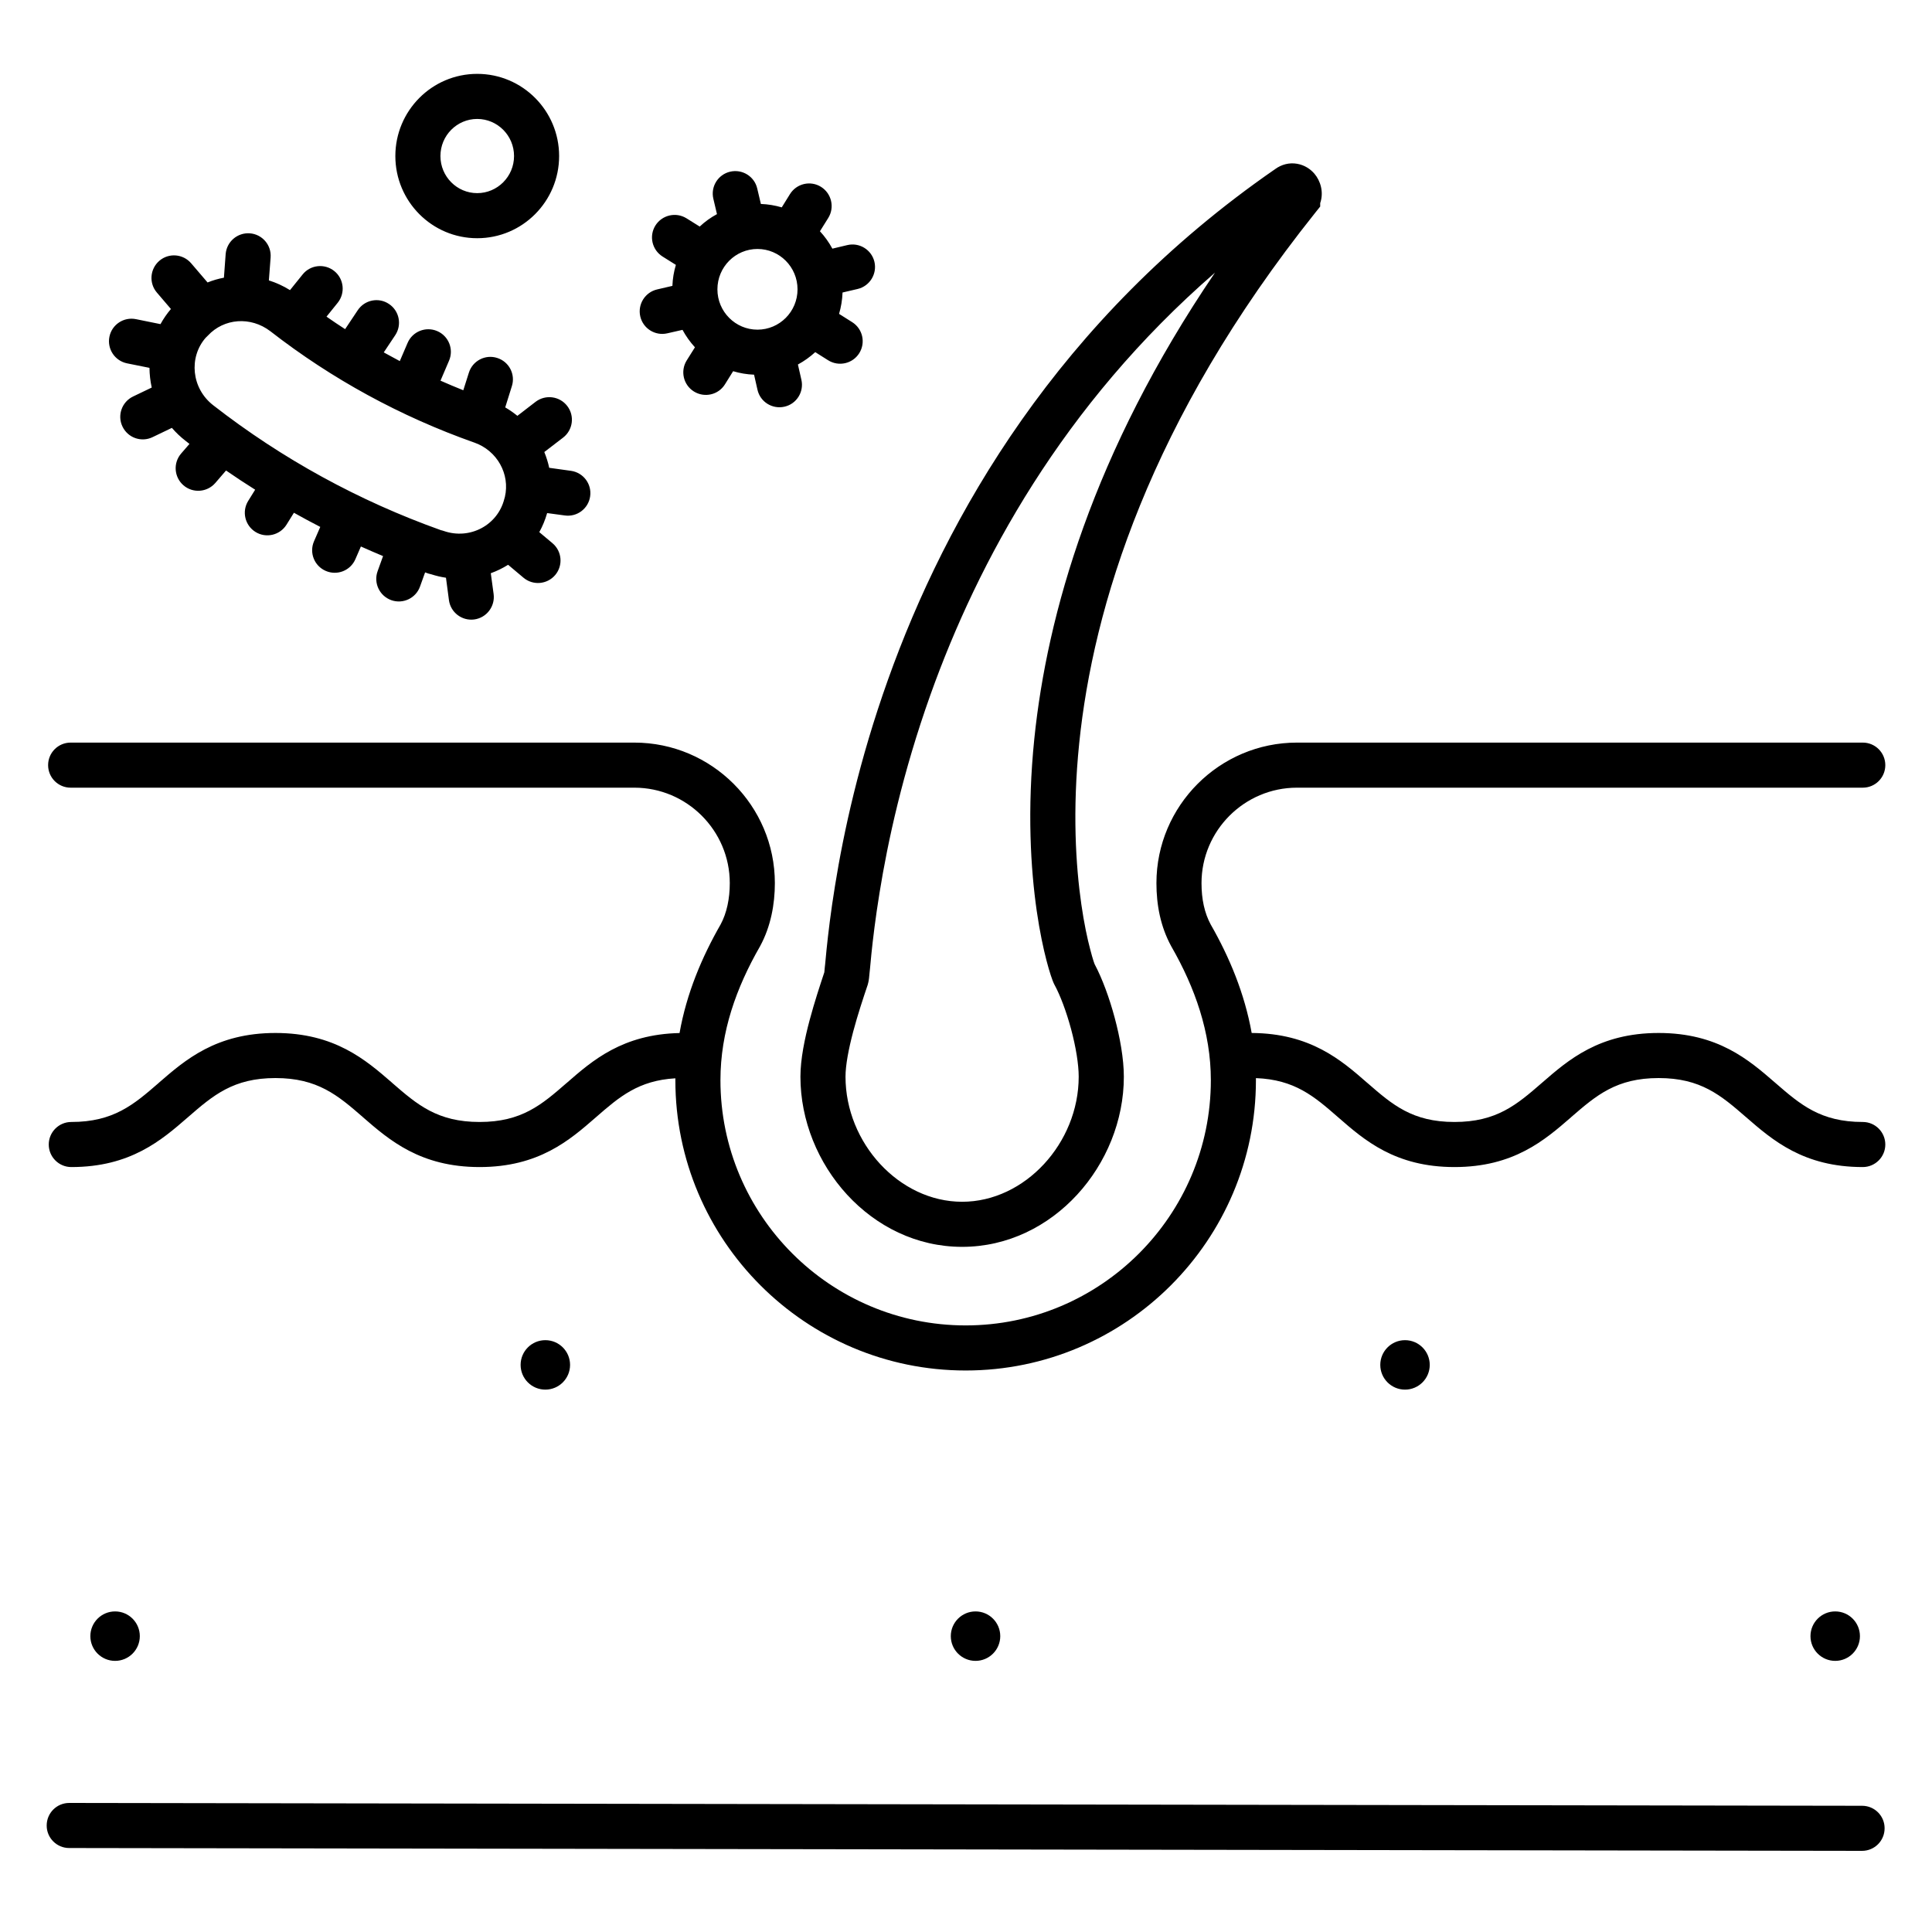 <svg width="30" height="30" viewBox="0 0 30 30" fill="none" xmlns="http://www.w3.org/2000/svg">
<path fill-rule="evenodd" clip-rule="evenodd" d="M7.41 1.847C7.096 1.847 6.839 2.104 6.839 2.423C6.839 2.742 7.096 2.999 7.41 2.999C7.724 2.999 7.982 2.742 7.982 2.423C7.982 2.104 7.724 1.847 7.41 1.847ZM6.139 2.423C6.139 1.72 6.707 1.147 7.41 1.147C8.114 1.147 8.682 1.72 8.682 2.423C8.682 3.126 8.114 3.699 7.41 3.699C6.707 3.699 6.139 3.126 6.139 2.423ZM11.337 2.666C11.525 2.622 11.714 2.738 11.758 2.926L11.815 3.167C11.927 3.171 12.036 3.19 12.139 3.22L12.266 3.015C12.368 2.85 12.584 2.799 12.748 2.901C12.912 3.003 12.963 3.219 12.862 3.383L12.732 3.591C12.807 3.672 12.872 3.763 12.925 3.861L13.156 3.806C13.344 3.761 13.533 3.877 13.578 4.065C13.622 4.253 13.506 4.442 13.318 4.487L13.083 4.542C13.079 4.657 13.06 4.768 13.029 4.874L13.232 5.002C13.396 5.105 13.445 5.321 13.342 5.485C13.239 5.648 13.023 5.697 12.859 5.594L12.659 5.468C12.578 5.542 12.488 5.607 12.39 5.66L12.444 5.897C12.487 6.085 12.369 6.273 12.181 6.315C11.992 6.358 11.804 6.24 11.762 6.052L11.709 5.818C11.596 5.814 11.488 5.795 11.384 5.764L11.257 5.968C11.155 6.132 10.939 6.181 10.775 6.079C10.611 5.977 10.561 5.761 10.663 5.597L10.791 5.393C10.716 5.311 10.651 5.22 10.598 5.122L10.361 5.176C10.173 5.219 9.985 5.101 9.942 4.913C9.899 4.725 10.017 4.537 10.205 4.494L10.441 4.439C10.445 4.326 10.464 4.217 10.495 4.113L10.289 3.984C10.125 3.881 10.075 3.666 10.177 3.502C10.28 3.338 10.496 3.288 10.66 3.39L10.865 3.518C10.945 3.443 11.035 3.378 11.133 3.325L11.077 3.087C11.032 2.899 11.149 2.71 11.337 2.666ZM11.14 4.493C11.14 4.145 11.42 3.866 11.762 3.866C12.104 3.866 12.384 4.145 12.384 4.493C12.384 4.84 12.104 5.119 11.762 5.119C11.42 5.119 11.14 4.84 11.14 4.493ZM4.202 3.999C4.217 3.806 4.073 3.638 3.88 3.623C3.687 3.609 3.519 3.753 3.504 3.946L3.477 4.312C3.39 4.328 3.305 4.353 3.223 4.386L2.968 4.088C2.842 3.941 2.621 3.924 2.475 4.049C2.328 4.175 2.31 4.396 2.436 4.543L2.654 4.798C2.591 4.872 2.537 4.951 2.492 5.033L2.112 4.956C1.922 4.917 1.737 5.04 1.699 5.229C1.661 5.419 1.783 5.603 1.973 5.642L2.321 5.712C2.322 5.815 2.334 5.917 2.356 6.018L2.066 6.157C1.892 6.241 1.818 6.45 1.902 6.624C1.986 6.799 2.195 6.872 2.369 6.788L2.669 6.644C2.732 6.717 2.802 6.784 2.881 6.845L2.942 6.893L2.813 7.042C2.686 7.189 2.703 7.41 2.849 7.536C2.995 7.662 3.216 7.646 3.343 7.5L3.51 7.306C3.659 7.409 3.809 7.508 3.962 7.604L3.854 7.778C3.752 7.942 3.803 8.158 3.967 8.26C4.131 8.362 4.347 8.311 4.449 8.147L4.564 7.962C4.699 8.038 4.836 8.111 4.973 8.182L4.876 8.405C4.799 8.582 4.88 8.788 5.058 8.865C5.235 8.942 5.441 8.861 5.518 8.684L5.604 8.486C5.718 8.537 5.833 8.587 5.948 8.635L5.863 8.871C5.798 9.053 5.893 9.253 6.075 9.319C6.256 9.384 6.457 9.29 6.522 9.108L6.601 8.888L6.652 8.906C6.667 8.911 6.682 8.915 6.698 8.918C6.773 8.942 6.849 8.96 6.925 8.971L6.971 9.318C6.996 9.509 7.172 9.644 7.364 9.619C7.555 9.593 7.69 9.417 7.665 9.225L7.621 8.901C7.715 8.867 7.805 8.823 7.89 8.77L8.129 8.971C8.277 9.095 8.497 9.076 8.622 8.928C8.746 8.78 8.727 8.56 8.579 8.435L8.374 8.263C8.425 8.171 8.466 8.072 8.496 7.967L8.77 8.004C8.961 8.031 9.138 7.897 9.164 7.706C9.191 7.514 9.057 7.338 8.866 7.311L8.528 7.264C8.51 7.18 8.484 7.098 8.452 7.019L8.744 6.795C8.897 6.677 8.926 6.457 8.808 6.304C8.69 6.151 8.471 6.122 8.317 6.239L8.034 6.457C7.975 6.409 7.912 6.365 7.845 6.326L7.948 5.997C8.007 5.813 7.905 5.616 7.72 5.558C7.536 5.499 7.339 5.602 7.281 5.786L7.194 6.06C7.075 6.012 6.957 5.963 6.84 5.911L6.973 5.6C7.049 5.422 6.966 5.217 6.789 5.141C6.611 5.065 6.405 5.147 6.329 5.325L6.208 5.607C6.125 5.563 6.042 5.518 5.959 5.472L6.137 5.205C6.244 5.044 6.201 4.827 6.04 4.72C5.88 4.612 5.662 4.656 5.555 4.817L5.359 5.111C5.261 5.048 5.165 4.983 5.07 4.917L5.244 4.701C5.365 4.55 5.341 4.33 5.191 4.209C5.04 4.088 4.82 4.111 4.699 4.262L4.503 4.505C4.399 4.44 4.289 4.39 4.175 4.354L4.202 3.999ZM3.228 5.211C3.478 4.942 3.892 4.909 4.199 5.144C5.154 5.887 6.222 6.468 7.361 6.871L7.362 6.871C7.721 6.996 7.922 7.363 7.84 7.716C7.836 7.726 7.833 7.737 7.831 7.747C7.729 8.155 7.296 8.387 6.888 8.244C6.875 8.239 6.862 8.236 6.848 8.233C5.574 7.779 4.381 7.126 3.311 6.293L3.311 6.293C2.973 6.031 2.927 5.549 3.195 5.243L3.2 5.239L3.206 5.233C3.214 5.226 3.221 5.219 3.228 5.211ZM20.5 3.154V3.207L20.424 3.302C17.839 6.54 16.973 9.441 16.758 11.54C16.65 12.591 16.705 13.445 16.791 14.043C16.834 14.342 16.885 14.577 16.928 14.739C16.949 14.821 16.967 14.883 16.981 14.926C16.989 14.951 16.995 14.965 16.997 14.971L16.998 14.973C17.117 15.197 17.227 15.499 17.308 15.8C17.39 16.105 17.451 16.44 17.451 16.719C17.451 18.081 16.355 19.361 14.94 19.361C13.524 19.361 12.429 18.081 12.429 16.719C12.429 16.446 12.496 16.124 12.572 15.84C12.646 15.563 12.735 15.293 12.8 15.098C12.802 15.082 12.804 15.057 12.807 15.024L12.813 14.97L12.813 14.97C12.818 14.909 12.826 14.831 12.835 14.741C12.86 14.5 12.899 14.165 12.966 13.754C13.098 12.933 13.339 11.812 13.789 10.553C14.687 8.036 16.424 4.958 19.803 2.624C19.901 2.553 20.021 2.522 20.141 2.543C20.258 2.563 20.349 2.626 20.41 2.697C20.504 2.807 20.559 2.983 20.5 3.154ZM18.866 4.234C16.498 6.289 15.184 8.728 14.448 10.788C14.016 11.999 13.784 13.076 13.657 13.866C13.593 14.26 13.555 14.582 13.531 14.813C13.522 14.9 13.515 14.973 13.51 15.034L13.51 15.034L13.504 15.091C13.501 15.125 13.498 15.156 13.495 15.181L13.495 15.184V15.184L13.495 15.184C13.493 15.2 13.488 15.242 13.477 15.279L13.475 15.287L13.473 15.294C13.406 15.492 13.319 15.754 13.248 16.02C13.176 16.293 13.129 16.542 13.129 16.719C13.129 17.748 13.963 18.661 14.94 18.661C15.916 18.661 16.75 17.748 16.75 16.719C16.75 16.526 16.706 16.257 16.632 15.981C16.558 15.707 16.463 15.455 16.376 15.295L16.374 15.292L16.374 15.292C16.352 15.25 16.332 15.191 16.316 15.143C16.297 15.085 16.274 15.008 16.25 14.915C16.201 14.727 16.145 14.468 16.098 14.143C16.005 13.494 15.947 12.582 16.061 11.469C16.259 9.546 16.966 7.032 18.866 4.234ZM0.747 11.881C0.747 11.688 0.903 11.531 1.097 11.531H9.85C11.052 11.531 12.032 12.511 12.032 13.713C12.032 14.04 11.969 14.386 11.803 14.692L11.799 14.699L11.799 14.699C11.435 15.334 11.187 16.019 11.187 16.773C11.187 18.873 12.895 20.581 14.995 20.581C17.094 20.581 18.802 18.873 18.802 16.773C18.802 16.03 18.554 15.333 18.19 14.699L18.186 14.692L18.186 14.692C18.02 14.387 17.957 14.052 17.957 13.713C17.957 12.511 18.937 11.531 20.139 11.531H28.925C29.119 11.531 29.275 11.688 29.275 11.881C29.275 12.074 29.119 12.231 28.925 12.231H20.139C19.323 12.231 18.657 12.897 18.657 13.713C18.657 13.965 18.704 14.177 18.799 14.354C19.09 14.861 19.326 15.426 19.436 16.04C20.35 16.046 20.827 16.462 21.23 16.814L21.234 16.817C21.621 17.154 21.931 17.422 22.585 17.422C23.239 17.422 23.552 17.154 23.94 16.817L23.947 16.811C24.352 16.459 24.834 16.04 25.755 16.04C26.676 16.04 27.157 16.459 27.563 16.811L27.57 16.817C27.958 17.154 28.271 17.422 28.925 17.422C29.118 17.422 29.275 17.579 29.275 17.772C29.275 17.965 29.118 18.122 28.925 18.122C28.004 18.122 27.523 17.703 27.117 17.351L27.11 17.345C26.722 17.008 26.409 16.74 25.755 16.74C25.101 16.74 24.788 17.008 24.399 17.345L24.393 17.351C23.987 17.703 23.506 18.122 22.585 18.122C21.665 18.122 21.186 17.704 20.782 17.352L20.774 17.345C20.405 17.023 20.103 16.764 19.502 16.741L19.502 16.773C19.502 19.259 17.48 21.281 14.995 21.281C12.509 21.281 10.487 19.259 10.487 16.773L10.487 16.744C9.915 16.777 9.618 17.031 9.258 17.345L9.25 17.352C8.846 17.704 8.367 18.122 7.447 18.122C6.527 18.122 6.045 17.703 5.639 17.351L5.633 17.345C5.245 17.008 4.931 16.74 4.277 16.74C3.623 16.74 3.31 17.008 2.922 17.345L2.915 17.351C2.51 17.703 2.028 18.122 1.107 18.122C0.914 18.122 0.757 17.965 0.757 17.772C0.757 17.579 0.914 17.422 1.107 17.422C1.761 17.422 2.075 17.154 2.463 16.817L2.469 16.811C2.875 16.459 3.357 16.04 4.277 16.04C5.198 16.04 5.68 16.459 6.086 16.811L6.092 16.817C6.48 17.154 6.793 17.422 7.447 17.422C8.101 17.422 8.411 17.154 8.798 16.817L8.802 16.814C9.198 16.468 9.667 16.06 10.552 16.041C10.661 15.424 10.899 14.862 11.19 14.354C11.285 14.178 11.332 13.955 11.332 13.713C11.332 12.897 10.666 12.231 9.85 12.231H1.097C0.903 12.231 0.747 12.074 0.747 11.881ZM1.075 27.996C0.882 27.996 0.725 28.152 0.725 28.346C0.724 28.539 0.881 28.696 1.074 28.696L28.914 28.74C29.107 28.74 29.264 28.584 29.264 28.39C29.265 28.197 29.108 28.04 28.915 28.04L1.075 27.996ZM15.148 25.79C15.36 25.79 15.532 25.618 15.532 25.406C15.532 25.194 15.36 25.022 15.148 25.022C14.936 25.022 14.764 25.194 14.764 25.406C14.764 25.618 14.936 25.79 15.148 25.79ZM28.881 25.406C28.881 25.618 28.709 25.79 28.497 25.79C28.285 25.79 28.113 25.618 28.113 25.406C28.113 25.194 28.285 25.022 28.497 25.022C28.709 25.022 28.881 25.194 28.881 25.406ZM8.468 21.578C8.68 21.578 8.852 21.406 8.852 21.194C8.852 20.982 8.68 20.81 8.468 20.81C8.256 20.81 8.084 20.982 8.084 21.194C8.084 21.406 8.256 21.578 8.468 21.578ZM22.201 21.194C22.201 21.406 22.029 21.578 21.817 21.578C21.605 21.578 21.433 21.406 21.433 21.194C21.433 20.982 21.605 20.81 21.817 20.81C22.029 20.81 22.201 20.982 22.201 21.194ZM1.787 25.79C1.999 25.79 2.171 25.618 2.171 25.406C2.171 25.194 1.999 25.022 1.787 25.022C1.575 25.022 1.403 25.194 1.403 25.406C1.403 25.618 1.575 25.79 1.787 25.79Z" fill="black"/>
</svg>
